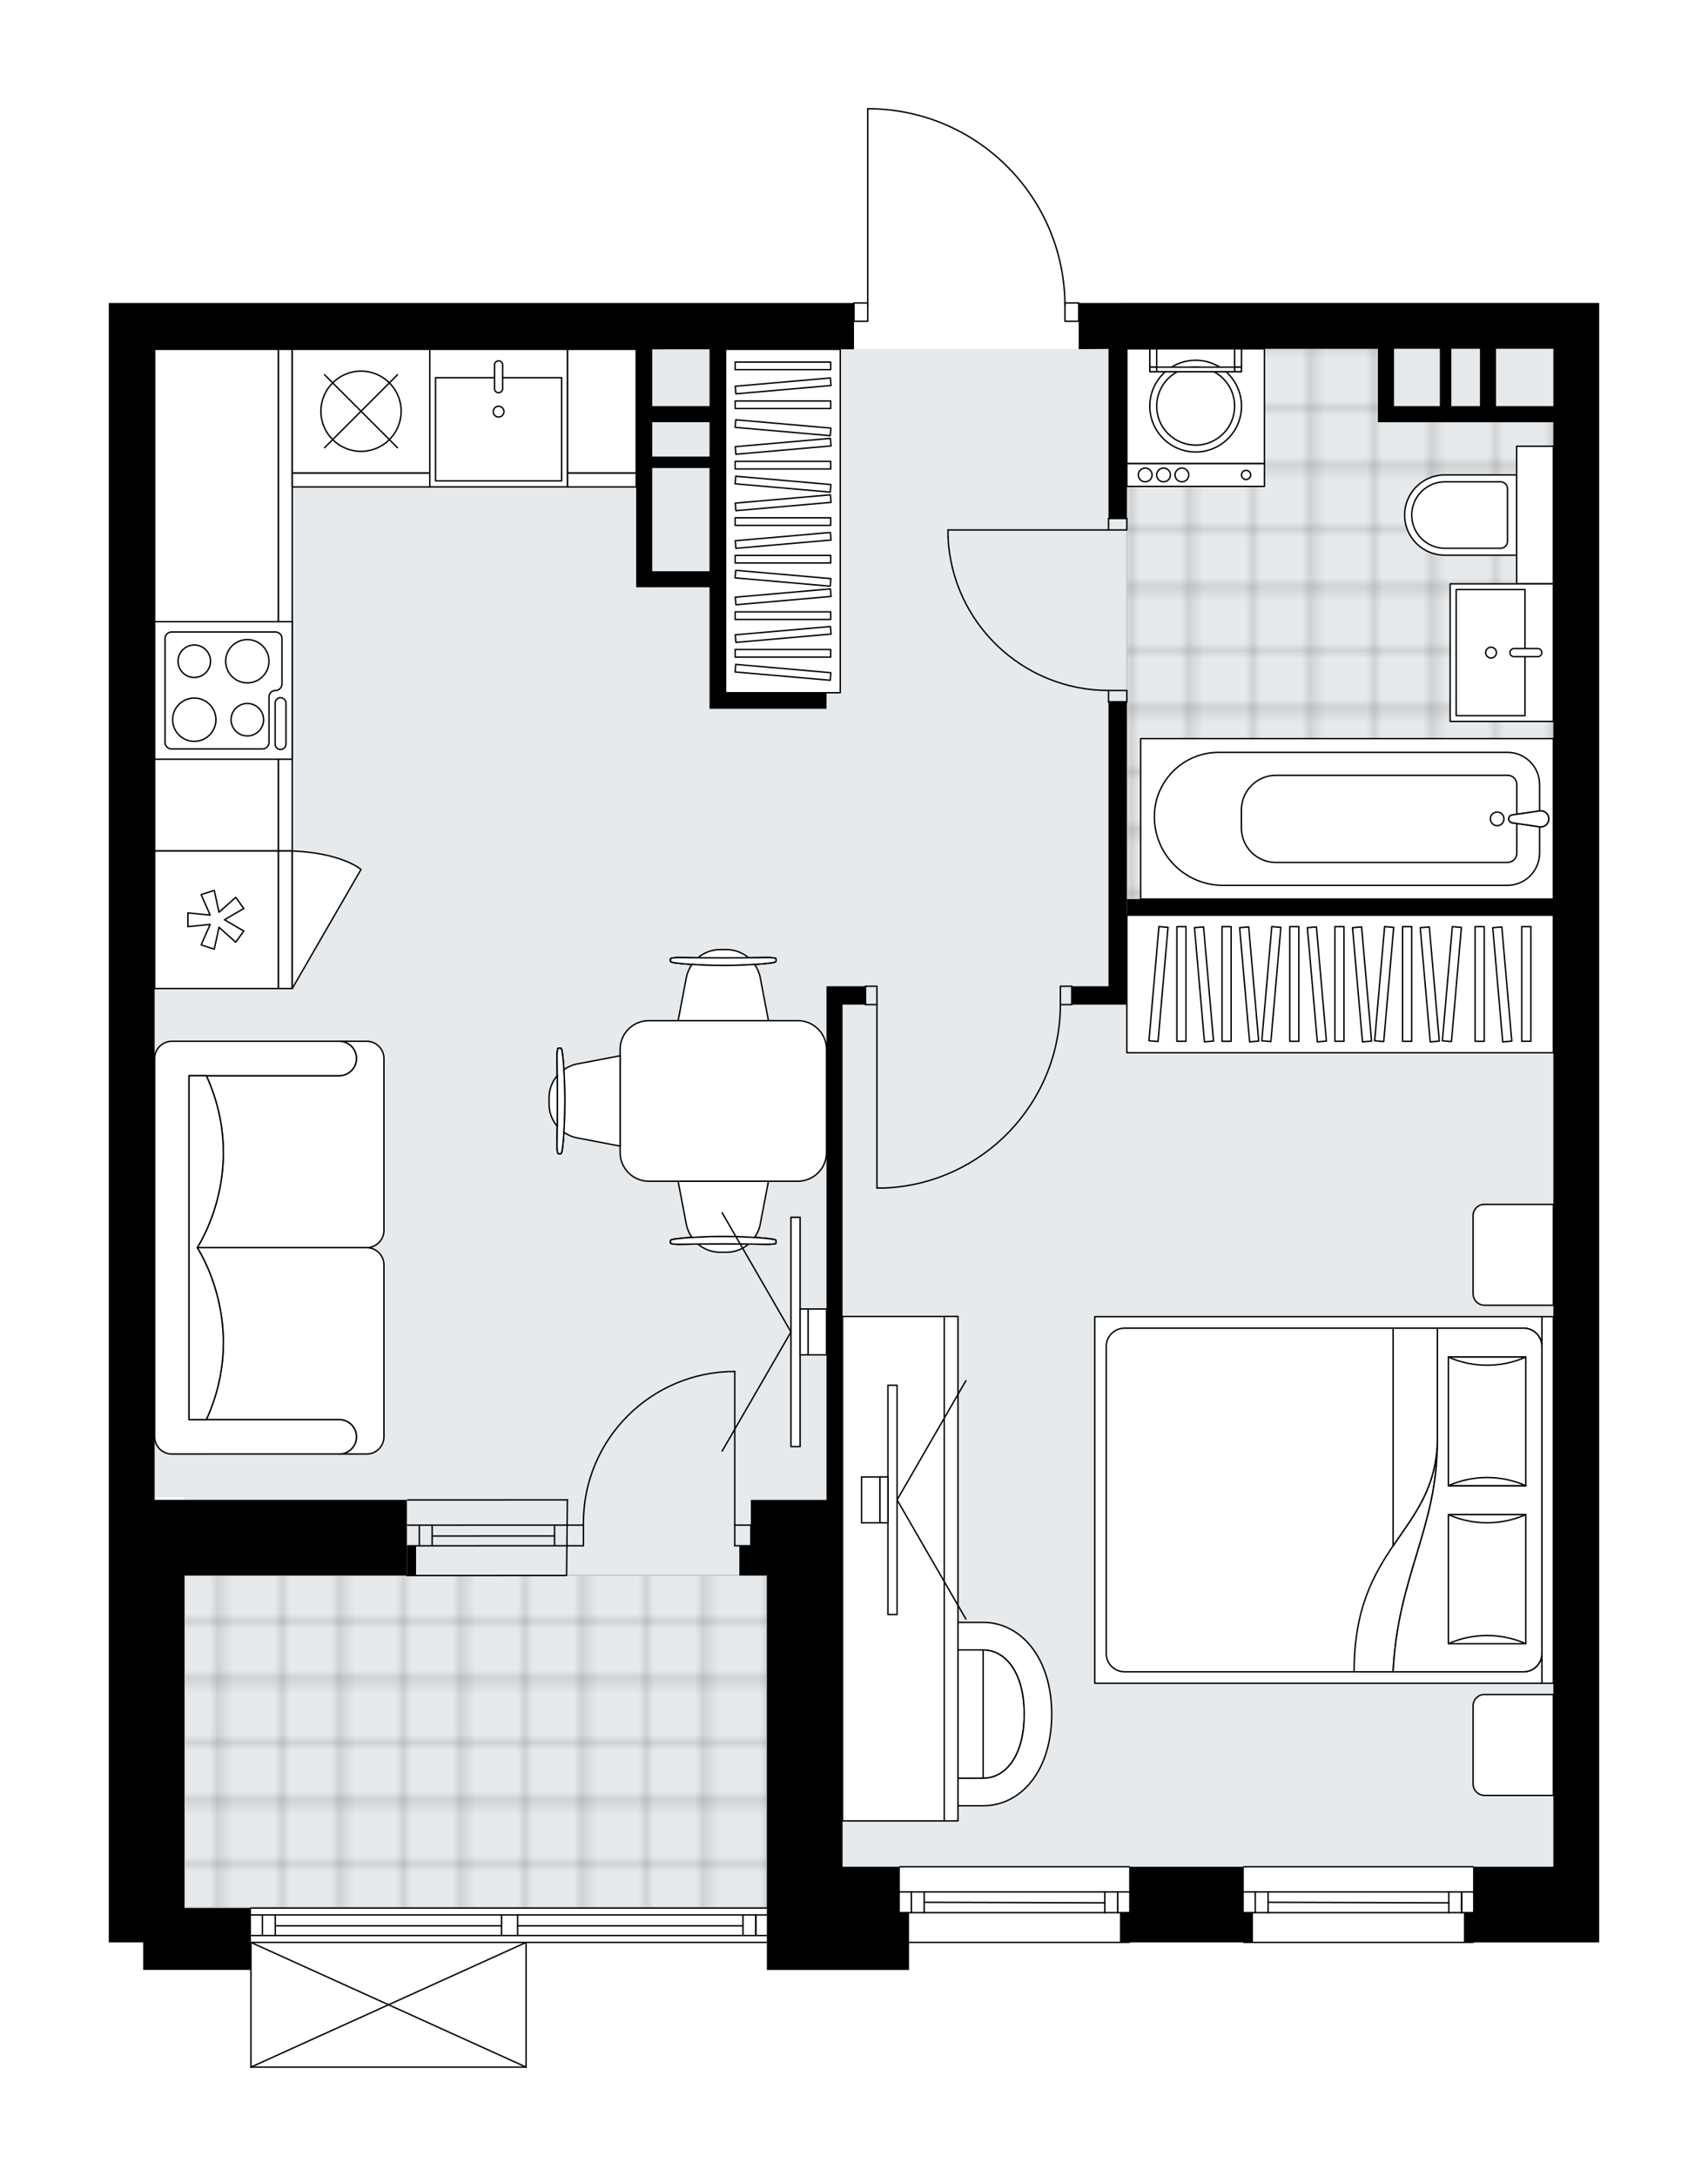 <svg xmlns="http://www.w3.org/2000/svg" xmlns:xlink="http://www.w3.org/1999/xlink" height="2000px" id="Layer_1" style="enable-background:new 0 0 1569.93 2000;" version="1.1" viewBox="0 0 1569.93 2000" width="1569.93px" x="0px" y="0px" xml:space="preserve">
<style type="text/css">
	.st0{fill:none;}
	.st1{opacity:0.25;fill:none;stroke:#070606;stroke-width:0.4;stroke-miterlimit:10;}
	.st2{fill:#FFFFFF;}
	.st3{fill:#E7EAEC;}
	.st4{fill:url(#SVGID_1_);stroke:#C8C8C8;stroke-width:1.3;stroke-miterlimit:10;}
	
		.st5{fill:url(#SVGID_00000067919930491100285640000016779021838807747728_);stroke:#C8C8C8;stroke-width:1.3;stroke-miterlimit:10;}
	.st6{fill:none;stroke:#000000;stroke-width:1.3;stroke-linecap:round;stroke-linejoin:round;stroke-miterlimit:10;}
	.st7{fill:#FFFFFF;stroke:#000000;stroke-width:1.3;stroke-linecap:round;stroke-linejoin:round;stroke-miterlimit:10;}
	.st8{fill:none;stroke:#000000;stroke-width:1.3;stroke-linecap:round;stroke-linejoin:round;}
	.st9{fill:none;stroke:#000000;stroke-width:1.3;stroke-linecap:round;stroke-linejoin:round;stroke-dasharray:9.885,9.885;}
	.st10{fill:none;stroke:#000000;stroke-width:1.3;stroke-linecap:round;stroke-linejoin:round;stroke-dasharray:9.959,9.959;}
	.st11{font-family:'Arial-BoldMT','Arial'; font-weight:bold;}
	.st12{font-size:110.464px;}
	.st13{font-size:93.47px;}
	.st14{font-family: 'ArialMT','Arial';}
	.st15{font-size:40px;}
</style>
<pattern height="14.57" id="New_Pattern_Swatch_2" patternUnits="userSpaceOnUse" style="overflow:visible;" viewBox="7.49 -22.06 14.57 14.57" width="14.57" x="-215.27" y="0.49">
	<g>
		<rect class="st0" height="14.57" width="14.57" x="7.49" y="-22.06" />
		<g>
			<rect class="st1" height="7.29" width="7.29" x="14.77" y="-7.49" />
		</g>
		<g>
			<rect class="st1" height="7.29" width="7.29" x="0.2" y="-7.49" />
		</g>
		<g>
			<rect class="st1" height="7.29" width="7.29" x="22.06" y="-14.77" />
		</g>
		<g>
			<rect class="st1" height="7.29" width="7.29" x="7.49" y="-14.77" />
			<rect class="st1" height="7.29" width="7.29" x="14.77" y="-22.06" />
		</g>
		<g>
			<rect class="st1" height="7.29" width="7.29" x="0.2" y="-22.06" />
		</g>
		<g>
			<rect class="st1" height="7.29" width="7.29" x="22.06" y="-29.35" />
		</g>
		<g>
			<rect class="st1" height="7.29" width="7.29" x="7.49" y="-29.35" />
		</g>
	</g>
</pattern>
<path class="st2" d="M1469.93,278.47v42.15v0v1317.22v78v0v32.67v9.48v27.4l-115.27,0c0,0.36-0.29,0.65-0.65,0.65  h-210.76c-0.36,0-0.65-0.29-0.65-0.65l-104.08,0c0,0,0,0,0,0c0,0.36-0.29,0.65-0.65,0.65H835.55v24.64l-130.67,0v-24.64l-220.65,0  V1900c0,0,0,0,0,0.01c0,0.05-0.02,0.09-0.03,0.14c-0.01,0.04-0.01,0.08-0.03,0.12c0,0,0,0.01,0,0.01c0,0.01-0.01,0.01-0.02,0.02  c-0.05,0.09-0.12,0.17-0.2,0.23c-0.02,0.02-0.04,0.03-0.07,0.04c-0.09,0.05-0.2,0.09-0.31,0.09H230.67c-0.12,0-0.22-0.04-0.31-0.09  c-0.02-0.01-0.04-0.03-0.07-0.04c-0.08-0.06-0.15-0.14-0.2-0.23c0-0.01-0.01-0.01-0.02-0.02c0,0,0-0.01,0-0.01  c-0.02-0.04-0.02-0.08-0.03-0.12c-0.01-0.05-0.03-0.09-0.03-0.14c0,0,0,0,0-0.01v-89.32l-60.47,0h-37.94v-25.29H100v-27.4v0v-42.15  l0-337.21l0-720.79l0-379.36l42.15,0l642.16,0c0-0.36,0.29-0.65,0.65-0.65h12V100c0-0.36,0.29-0.65,0.65-0.65h5.28  c0.01,0,0.01,0,0.02,0c47.57,1.41,92.03,20.99,125.19,55.14c32.36,33.33,50.52,77.01,51.37,123.33h12.04c0.36,0,0.65,0.29,0.65,0.65  h39.39l0,0H1469.93z" id="background" />
<g id="floor">
	<polygon class="st3" points="913.53,320.81 913.53,320.81 142.15,320.81 142.15,1376.18 169.55,1376.18 169.55,1753.5    704.78,1753.5 704.78,1715.56 1427.77,1715.56 1427.77,320.81  " />
	<pattern id="SVGID_1_" patternTransform="matrix(7.435 0 0 7.435 44741.48 34218.98)" xlink:href="#New_Pattern_Swatch_2">
	</pattern>
	<polygon class="st4" points="1266.55,387.79 1266.55,320.34 1035.76,320.35 1035.76,387.79 1035.76,606.98 1035.76,826.16    1427.78,826.16 1427.78,387.79  " />
	
		<pattern id="SVGID_00000144327733793784176040000011634834817620794554_" patternTransform="matrix(7.435 0 0 7.435 44741.48 34218.98)" xlink:href="#New_Pattern_Swatch_2">
	</pattern>
	
		<rect height="305.6" style="fill:url(#SVGID_00000144327733793784176040000011634834817620794554_);stroke:#C8C8C8;stroke-width:1.3;stroke-miterlimit:10;" width="535.33" x="169.55" y="1447.9" />
	<g id="LINE_00000110440867515179854800000013117840174918001583_">
		<line class="st6" x1="521.52" x2="374.73" y1="1401.81" y2="1401.86" />
	</g>
	<g id="LINE_00000087412514949808757670000010896591153942064052_">
		<line class="st6" x1="521.52" x2="374.73" y1="1420.78" y2="1420.83" />
	</g>
	<g id="LINE_00000007427371563359937520000005349464023980669837_">
		<line class="st6" x1="509.71" x2="397.22" y1="1411.81" y2="1411.87" />
	</g>
	<g id="LINE_00000030466999777164601170000011279454650216637834_">
		<line class="st6" x1="385.42" x2="385.42" y1="1401.86" y2="1420.83" />
	</g>
	<g id="LINE_00000116940601952856699970000014673146297666856337_">
		<line class="st6" x1="509.71" x2="509.71" y1="1401.81" y2="1420.78" />
	</g>
	<g id="LINE_00000180363113138496185750000011949793014888272028_">
		<line class="st6" x1="521.52" x2="374.73" y1="1378.63" y2="1378.68" />
	</g>
	<g id="LINE_00000109000312550055290600000002398696423997924535_">
		<line class="st6" x1="373.99" x2="520.77" y1="1448.18" y2="1448.12" />
	</g>
	<g id="LINE_00000008829200491145151880000004676623989634108583_">
		<line class="st6" x1="397.22" x2="397.22" y1="1401.85" y2="1420.82" />
	</g>
	<g id="LINE_00000045610163136785582850000013793525560220343207_">
		<line class="st6" x1="521.52" x2="520.77" y1="1378.63" y2="1448.12" />
	</g>
	<g id="LINE_00000075120798211878426450000011118980415129370244_">
		<line class="st6" x1="704.88" x2="230.67" y1="1785.39" y2="1785.39" />
	</g>
	<g id="LINE_00000106837723108650680500000000992519711999846535_">
		<line class="st6" x1="230.67" x2="461.02" y1="1760.1" y2="1760.1" />
	</g>
	<g id="LINE_00000050641410805013586060000007489335856847805063_">
		<line class="st6" x1="475.78" x2="704.88" y1="1760.1" y2="1760.1" />
	</g>
	<g id="LINE_00000166666726889617407770000003940702224247025319_">
		<line class="st6" x1="694.71" x2="694.71" y1="1779.07" y2="1760.1" />
	</g>
	<g id="LINE_00000060031388343008972060000010029860069580573374_">
		<line class="st6" x1="241.21" x2="241.21" y1="1779.07" y2="1760.1" />
	</g>
	<g id="LINE_00000098198271025321437440000013458069863797601178_">
		<line class="st6" x1="230.67" x2="461.02" y1="1779.07" y2="1779.07" />
	</g>
	<g id="LINE_00000151526748969940077300000007100731328340982424_">
		<line class="st6" x1="475.78" x2="704.88" y1="1779.07" y2="1779.07" />
	</g>
	<g id="LINE_00000109728261264728874490000005939531811244566191_">
		<line class="st6" x1="475.78" x2="682.91" y1="1770.11" y2="1770.11" />
	</g>
	<g id="LINE_00000075858379088889872140000012207489852001648026_">
		<line class="st6" x1="253.01" x2="461.02" y1="1770.11" y2="1770.11" />
	</g>
	<g id="LINE_00000113349544524717898680000006059857549599342500_">
		<line class="st6" x1="253.01" x2="253.01" y1="1760.1" y2="1779.07" />
	</g>
	<g id="LINE_00000052095090675808126390000009740104954065904026_">
		<line class="st6" x1="694.71" x2="694.71" y1="1779.07" y2="1760.1" />
	</g>
	<g id="LINE_00000103978124062073592600000004000733639229037965_">
		<line class="st6" x1="682.91" x2="682.91" y1="1760.1" y2="1779.07" />
	</g>
	<g id="LINE_00000165923379249235795690000007234539181917128592_">
		<line class="st6" x1="461.02" x2="461.02" y1="1779.07" y2="1760.1" />
	</g>
	<g id="LINE_00000146469655920900489010000013501644018336838054_">
		<line class="st6" x1="461.02" x2="475.78" y1="1760.1" y2="1760.1" />
	</g>
	<g id="LINE_00000180363338567078129450000013766922615155624082_">
		<line class="st6" x1="475.78" x2="475.78" y1="1760.1" y2="1779.07" />
	</g>
	<g id="LINE_00000053524729064338372180000002549854098675239073_">
		<line class="st6" x1="475.78" x2="461.02" y1="1779.07" y2="1779.07" />
	</g>
	<g id="LINE_00000065075328019522864270000014168049742469413789_">
		<line class="st6" x1="230.67" x2="704.88" y1="1753.78" y2="1753.78" />
	</g>
	<g id="LINE_00000168104305481414260810000003319122086767991952_">
		<line class="st6" x1="1037.87" x2="827.11" y1="1785.39" y2="1785.39" />
	</g>
	<g id="LINE_00000125588746899388984390000004351613120687641526_">
		<line class="st6" x1="827.12" x2="1037.87" y1="1739.02" y2="1739.02" />
	</g>
	<g id="LINE_00000063591541330959621240000013093073370511184809_">
		<line class="st6" x1="1027.34" x2="1027.34" y1="1757.99" y2="1739.02" />
	</g>
	<g id="LINE_00000044137253872841349130000013991052673152939173_">
		<line class="st6" x1="837.65" x2="837.65" y1="1757.99" y2="1739.02" />
	</g>
	<g id="LINE_00000152233159155938619490000001166618071317729981_">
		<line class="st6" x1="827.12" x2="1037.87" y1="1757.99" y2="1757.99" />
	</g>
	<g id="LINE_00000124884316815639667780000015092990403059550892_">
		<line class="st6" x1="849.46" x2="1015.53" y1="1748.51" y2="1749.03" />
	</g>
	<g id="LINE_00000141423520887234063310000013042312694205741733_">
		<line class="st6" x1="849.46" x2="849.46" y1="1739.02" y2="1757.99" />
	</g>
	<g id="LINE_00000140709361475913606580000010107964643932326062_">
		<line class="st6" x1="1027.34" x2="1027.34" y1="1757.99" y2="1739.02" />
	</g>
	<g id="LINE_00000032623943054656870480000008350843525627101833_">
		<line class="st6" x1="1015.53" x2="1015.53" y1="1739.02" y2="1757.99" />
	</g>
	<g id="LINE_00000133513215725581111850000015778781852980285345_">
		<line class="st6" x1="827.12" x2="1037.87" y1="1715.84" y2="1715.84" />
	</g>
	<g id="LINE_00000034085028627108834570000000234124218802290325_">
		<line class="st6" x1="1354.01" x2="1143.25" y1="1785.39" y2="1785.39" />
	</g>
	<g id="LINE_00000085224438498387898610000002795673158682862242_">
		<line class="st6" x1="1143.25" x2="1354.01" y1="1739.02" y2="1739.02" />
	</g>
	<g id="LINE_00000061434944140299046770000000842241806283260048_">
		<line class="st6" x1="1343.47" x2="1343.47" y1="1757.99" y2="1739.02" />
	</g>
	<g id="LINE_00000120549916663563485580000007070230258044837261_">
		<line class="st6" x1="1153.79" x2="1153.79" y1="1757.99" y2="1739.02" />
	</g>
	<g id="LINE_00000121259468973769477600000016304111908152598187_">
		<line class="st6" x1="1143.25" x2="1354.01" y1="1757.99" y2="1757.99" />
	</g>
	<g id="LINE_00000179631441350075361080000008950389161858539656_">
		<line class="st6" x1="1165.59" x2="1331.67" y1="1748.51" y2="1749.03" />
	</g>
	<g id="LINE_00000163034043422927465880000016143660607279742863_">
		<line class="st6" x1="1165.59" x2="1165.59" y1="1739.02" y2="1757.99" />
	</g>
	<g id="LINE_00000036937219863896180150000010515774830850655370_">
		<line class="st6" x1="1343.47" x2="1343.47" y1="1757.99" y2="1739.02" />
	</g>
	<g id="LINE_00000137821083076003925020000013908915563795551133_">
		<line class="st6" x1="1331.67" x2="1331.67" y1="1739.02" y2="1757.99" />
	</g>
	<g id="LINE_00000142170406150029150080000011226873252636494987_">
		<line class="st6" x1="1143.25" x2="1354.01" y1="1715.84" y2="1715.84" />
	</g>
	<g id="LWPOLYLINE_00000085964639282372774150000000548024702503711644_">
		<rect class="st6" height="16.86" width="12.65" x="978.86" y="278.47" />
	</g>
	<g id="LWPOLYLINE_00000157269836308280756510000006224377421789085330_">
		<rect class="st6" height="16.86" width="12.65" x="784.97" y="278.47" />
	</g>
	<g id="LWPOLYLINE_00000015335058461525361340000000009736041295325835_">
		<path class="st6" d="M802.89,100c98.02,2.9,175.97,83.19,175.97,181.25" />
	</g>
	<g id="LINE_00000155841358171177875510000016137596680463906732_">
		<line class="st6" x1="797.61" x2="797.61" y1="281.25" y2="100" />
	</g>
	<g id="LINE_00000103252146161041392860000017789663291011111329_">
		<line class="st6" x1="797.61" x2="802.89" y1="100" y2="100" />
	</g>
	<g id="LWPOLYLINE_00000086651475184837779170000017503417160863991191_">
		<rect class="st6" height="16.86" width="10.54" x="795.5" y="906.53" />
	</g>
	<g id="LWPOLYLINE_00000028301348996251656810000005847902099210087338_">
		<rect class="st6" height="16.86" width="10.54" x="974.65" y="906.53" />
	</g>
	<g id="LINE_00000000919950487650628410000013669062076436050084_">
		<line class="st6" x1="795.5" x2="795.5" y1="923.39" y2="906.53" />
	</g>
	<g id="LINE_00000018206807439606217860000012949669403224490372_">
		<line class="st6" x1="985.18" x2="985.18" y1="923.39" y2="906.53" />
	</g>
	<g id="LINE_00000154395487201591899720000000961817705289784510_">
		<line class="st6" x1="806.04" x2="806.04" y1="923.39" y2="1092" />
	</g>
	<g id="LINE_00000058553809228179303470000014207416259398947204_">
		<line class="st6" x1="812.36" x2="806.04" y1="1092" y2="1092" />
	</g>
	<g id="ARC_00000011735994454762129510000009202942493021437859_">
		<path class="st6" d="M974.65,923.39c-0.05,90.66-71.69,165.1-162.28,168.61" />
	</g>
	<g id="LWPOLYLINE_00000007422797600659911460000006544539494083014798_">
		<rect class="st6" height="10.54" width="16.86" x="1018.91" y="476.58" />
	</g>
	<g id="LWPOLYLINE_00000129928608769152970190000005953944447663491489_">
		<rect class="st6" height="10.54" width="16.86" x="1018.91" y="634.65" />
	</g>
	<g id="LINE_00000180368689258493410880000004517512062677707192_">
		<line class="st6" x1="1018.91" x2="1035.77" y1="476.58" y2="476.58" />
	</g>
	<g id="LINE_00000023273099453123745260000016688515203598416032_">
		<line class="st6" x1="1018.91" x2="1035.77" y1="645.19" y2="645.19" />
	</g>
	<g id="LINE_00000036230007493115997070000017436302627089446567_">
		<line class="st6" x1="1018.91" x2="871.38" y1="487.12" y2="487.12" />
	</g>
	<g id="ARC_00000176761277534914715840000010410029081550185103_">
		<path class="st6" d="M1018.91,634.65c-79.02-0.05-144.02-62.26-147.53-141.21" />
	</g>
	<g id="LINE_00000106149046241051190310000016809836771831319683_">
		<line class="st6" x1="871.38" x2="871.38" y1="487.12" y2="493.44" />
	</g>
	<g id="ARC_00000120539197757987776510000008653477552815766441_">
		<path class="st6" d="M536.27,1401.81c-0.01-0.69-0.02-1.38-0.02-2.07c-0.01-76.84,62.28-139.13,139.12-139.14" />
	</g>
	<g id="LINE_00000151509886930973205030000018079302108311562382_">
		<line class="st6" x1="675.37" x2="675.37" y1="1401.81" y2="1260.6" />
	</g>
	<g id="LINE_00000027588004864832268260000009520887644662698150_">
		<line class="st6" x1="521.52" x2="536.27" y1="1401.81" y2="1401.81" />
	</g>
	<g id="LINE_00000036930824311365091020000010015684925316596107_">
		<line class="st6" x1="536.27" x2="536.27" y1="1401.81" y2="1420.78" />
	</g>
	<g id="LINE_00000062189631236354387390000007741120390244699565_">
		<line class="st6" x1="536.27" x2="521.52" y1="1420.78" y2="1420.78" />
	</g>
	<g id="LINE_00000088853842302767032830000015660925092958619573_">
		<line class="st6" x1="690.12" x2="675.37" y1="1420.78" y2="1420.78" />
	</g>
	<g id="LINE_00000134932289006110236470000002215567605516924811_">
		<line class="st6" x1="675.37" x2="675.37" y1="1420.78" y2="1401.81" />
	</g>
	<g id="LINE_00000082364912366908689670000015771712068594219187_">
		<line class="st6" x1="675.37" x2="690.12" y1="1401.81" y2="1401.81" />
	</g>
	<g id="LINE_00000145765960556426700350000006212959746627677366_">
		<line class="st6" x1="690.12" x2="690.12" y1="1420.78" y2="1401.81" />
	</g>
	<g id="LINE_00000088837336252363919850000007907452956294405310_">
		<line class="st6" x1="483.58" x2="230.67" y1="1900" y2="1900" />
	</g>
	<g id="LINE_00000086685807305119619060000004987420323555206294_">
		<line class="st6" x1="230.67" x2="230.67" y1="1900" y2="1785.39" />
	</g>
	<g id="LINE_00000116929573903658687850000000309365827647955894_">
		<line class="st6" x1="483.58" x2="483.58" y1="1785.39" y2="1900" />
	</g>
	<g id="LWPOLYLINE_00000056411824201911814790000010508395592139090342_">
		<line class="st6" x1="230.67" x2="483.58" y1="1785.39" y2="1900" />
	</g>
	<g id="LWPOLYLINE_00000060026767558429542120000005357817285571804819_">
		<line class="st6" x1="483.58" x2="230.67" y1="1785.39" y2="1900" />
	</g>
	<g>
		<polygon points="1035.77,645.19 1018.91,645.19 1018.91,906.53 985.18,906.53 985.18,923.39 1018.91,923.39 1035.77,923.4   " />
		<path d="M759.67,636.76l-92.73,0l0-315.68l118.02,0l0-42.61l-642.81,0l0,0l-42.15,0l0,379.36l0,720.79l0,0l0,328.7l0,0v50.66v8.51    v18.89h31.61v25.29h37.94l61.12,0v-56.9l-61.12,0l0-16.86l0,0l0-288.74l204.44,0l0-69.55l-204.44,0l0,0h-27.4l0-720.79l0-336.75    l442.59,0l0,218.73h14.75l0-109.59l52.69,0v-4.31l0,99.15H599.5l0,14.75l52.69,0l0,111.7h14.75l92.73,0V636.76z M652.19,321.08    l0,65.72v-13.49l-52.69,0l0-52.23L652.19,321.08z M599.5,419.68l0-44.26v12.65h52.69v31.61L599.5,419.68z" />
		<polygon points="373.99,1420.78 373.99,1448.18 382.43,1448.17 382.42,1420.83   " />
		<polygon points="690.12,1420.78 679.59,1420.78 679.59,1448.18 690.12,1448.18 690.12,1447.22   " />
		<polygon points="827.12,1715.84 774.43,1715.84 774.43,1378.63 774.44,923.39 795.5,923.39 795.5,906.53 774.44,906.53     774.44,906.53 759.67,906.53 759.67,1378.63 716.32,1378.63 716.32,1378.63 690.12,1378.63 690.12,1448.18 704.88,1448.18     704.88,1715.84 704.88,1715.84 704.88,1757.99 704.88,1810.68 835.55,1810.68 835.55,1757.99 827.12,1757.99   " />
		<path d="M1031.55,278.47L1031.55,278.47h-40.04l0,42.47l3.4-0.03l24-0.19l0,155.86l16.86,0.01l0-155.97l230.78,0l0,67.44h14.75    l79.03,0v-14.75h-26.34l0-52.69l26.34,0l0,67.44h14.75l52.69,0l0,438.38l-392.01,0v14.75l392.01,0l0,874.65h-73.77l0,42.15h-8.43    v27.4l124.35,0v-15.81v-11.59v-21.08v-21.07V320.62v-9.76v-32.4H1031.55z M1323.45,373.31l-42.15,0v-52.69l42.15,0V373.31z     M1427.78,373.31l-52.69,0v-52.69l52.69,0L1427.78,373.31z" />
		<polygon points="1143.25,1715.84 1037.87,1715.84 1037.87,1757.99 1029.44,1757.99 1029.44,1785.39 1151.68,1785.39     1151.68,1757.99 1143.25,1757.99   " />
	</g>
</g>
<g id="mebel">
	<g>
		
			<rect class="st7" height="113.81" transform="matrix(6.123234e-17 -1 1 6.123234e-17 -352.573 750.692)" width="461.1" x="-31.49" y="494.73" />
		
			<rect class="st7" height="12.65" transform="matrix(6.123234e-17 -1 1 6.123234e-17 -289.346 813.919)" width="461.1" x="31.74" y="545.31" />
	</g>
	<g>
		<rect class="st7" height="113.81" width="63.23" x="521.53" y="321.08" />
		<rect class="st7" height="12.65" width="63.23" x="521.53" y="434.89" />
	</g>
	<g>
		<path class="st7" d="M1354.01,1117.33v71.86c0,5.82,4.72,10.54,10.54,10.54h63.23v-92.73h-63.43    C1358.64,1106.99,1354.01,1111.62,1354.01,1117.33z" />
		<path class="st7" d="M1354.01,1567.87v71.86c0,5.82,4.72,10.54,10.54,10.54h63.23v-92.73h-63.43    C1358.64,1557.53,1354.01,1562.16,1354.01,1567.87z" />
		<g>
			
				<rect class="st7" height="10.54" transform="matrix(-1.344677e-10 1 -1 -1.344677e-10 2801.232 -43.787)" width="336.93" x="1254.05" y="1373.45" />
			
				<rect class="st7" height="410.98" transform="matrix(-1.344677e-10 1 -1 -1.344677e-10 2590.474 166.971)" width="336.93" x="1043.29" y="1173.23" />
			<path class="st7" d="M1417.24,1237.66v282.13c0,9.31-7.55,16.86-16.86,16.86h-366.72c-9.31,0-16.86-7.55-16.86-16.86v-282.13     c0-9.31,7.55-16.86,16.86-16.86h366.72C1409.69,1220.8,1417.24,1228.35,1417.24,1237.66z" />
			<path class="st7" d="M1280.5,1536.65c4.31-88.12,40.63-131.79,40.65-211.14c-2.87,84.9-76.65,93.97-76.49,211.14L1280.5,1536.65z     " />
			<g>
				<path class="st7" d="M1280.5,1536.65c4.31-88.12,40.63-131.79,40.65-211.14l0-104.71h79.22c9.31,0,16.86,7.55,16.86,16.86      v282.13c0,9.31-7.55,16.86-16.86,16.86L1280.5,1536.65L1280.5,1536.65z" />
			</g>
			
				<rect class="st7" height="71.17" transform="matrix(-1.340601e-10 1 -1 -1.340601e-10 2673.342 -60.4)" width="118.24" x="1307.75" y="1270.89" />
			<path class="st7" d="M1331.29,1365.59c22.35-10.01,48.81-10.01,71.17,0H1331.29z" />
			<path class="st7" d="M1402.45,1247.35c-22.35,10.01-48.81,10.01-71.17,0H1402.45z" />
			
				<rect class="st7" height="71.17" transform="matrix(-1.351401e-10 1 -1 -1.351401e-10 2818.361 84.619)" width="118.69" x="1307.53" y="1415.91" />
			<path class="st7" d="M1331.29,1510.84c22.35-10.05,48.81-10.05,71.17,0H1331.29z" />
			<path class="st7" d="M1402.45,1392.14c-22.35,10.05-48.81,10.05-71.17,0H1402.45z" />
			<g>
				<path class="st7" d="M1321.16,1325.5V1220.8h-40.65v200.07C1299.68,1392.52,1319.69,1368.92,1321.16,1325.5z" />
			</g>
		</g>
	</g>
	<g>
		
			<rect class="st7" height="315.68" transform="matrix(-1 -1.884081e-10 1.884081e-10 -1 1439.264 957.842)" width="105.38" x="666.94" y="321.08" />
		<g>
			
				<rect class="st7" height="6.98" transform="matrix(-1 -1.794219e-10 1.794219e-10 -1 1439.264 1200.907)" width="87.82" x="675.72" y="596.96" />
			
				<rect class="st7" height="6.98" transform="matrix(-1 -1.794117e-10 1.794117e-10 -1 1439.264 1131.748)" width="87.82" x="675.72" y="562.38" />
			
				<rect class="st7" height="6.98" transform="matrix(-1 -1.794219e-10 1.794219e-10 -1 1439.264 1028.009)" width="87.82" x="675.72" y="510.52" />
			
				<rect class="st7" height="6.98" transform="matrix(-1 -1.795774e-10 1.795774e-10 -1 1439.264 958.85)" width="87.82" x="675.72" y="475.94" />
			
				<rect class="st7" height="6.98" transform="matrix(-1 -1.803439e-10 1.803439e-10 -1 1439.264 855.111)" width="87.82" x="675.72" y="424.07" />
			
				<rect class="st7" height="6.98" transform="matrix(-0.996 -0.087 0.087 -0.996 1382.685 1295.856)" width="87.82" x="675.72" y="614.25" />
			
				<rect class="st7" height="6.98" transform="matrix(-0.996 -0.087 0.087 -0.996 1390.22 1123.287)" width="87.82" x="675.72" y="527.81" />
			
				<rect class="st7" height="6.98" transform="matrix(-0.996 -0.087 0.087 -0.996 1397.755 950.718)" width="87.82" x="675.72" y="441.36" />
			
				<rect class="st7" height="6.98" transform="matrix(-0.996 0.087 -0.087 -0.996 1487.351 1101.388)" width="87.82" x="675.72" y="579.67" />
			
				<rect class="st7" height="6.98" transform="matrix(-0.996 0.087 -0.087 -0.996 1484.338 1032.361)" width="87.82" x="675.72" y="545.09" />
			
				<rect class="st7" height="6.98" transform="matrix(-0.996 0.087 -0.087 -0.996 1479.817 928.819)" width="87.82" x="675.72" y="493.23" />
			
				<rect class="st7" height="6.98" transform="matrix(-0.996 0.087 -0.087 -0.996 1476.803 859.792)" width="87.82" x="675.72" y="458.65" />
			
				<rect class="st7" height="6.98" transform="matrix(-0.996 -0.087 0.087 -0.996 1402.275 847.177)" width="87.82" x="675.72" y="389.49" />
			
				<rect class="st7" height="6.98" transform="matrix(-0.996 0.087 -0.087 -0.996 1472.282 756.251)" width="87.82" x="675.72" y="406.78" />
			
				<rect class="st7" height="6.98" transform="matrix(-1 -1.795774e-10 1.795774e-10 -1 1439.264 744.059)" width="87.82" x="675.72" y="368.54" />
			
				<rect class="st7" height="6.98" transform="matrix(-1 -1.803439e-10 1.803439e-10 -1 1439.264 672.57)" width="87.82" x="675.72" y="332.8" />
			
				<rect class="st7" height="6.98" transform="matrix(-0.996 0.087 -0.087 -0.996 1467.443 645.409)" width="87.82" x="675.72" y="351.25" />
		</g>
	</g>
	<g>
		
			<rect class="st7" height="392.01" transform="matrix(1.889836e-10 -1 1 1.889836e-10 327.353 2136.196)" width="126.45" x="1168.55" y="708.42" />
		<g>
			
				<rect class="st7" height="8.37" transform="matrix(1.796910e-10 -1 1 1.796910e-10 181.513 1990.357)" width="105.38" x="1033.25" y="900.23" />
			
				<rect class="st7" height="8.37" transform="matrix(1.796910e-10 -1 1 1.796910e-10 223.009 2031.852)" width="105.38" x="1074.74" y="900.23" />
			
				<rect class="st7" height="8.37" transform="matrix(1.799326e-10 -1 1 1.799326e-10 285.252 2094.095)" width="105.38" x="1136.98" y="900.23" />
			
				<rect class="st7" height="8.37" transform="matrix(1.796741e-10 -1 1 1.796741e-10 326.748 2135.591)" width="105.38" x="1178.48" y="900.23" />
			
				<rect class="st7" height="8.37" transform="matrix(1.798118e-10 -1 1 1.798118e-10 388.991 2197.834)" width="105.38" x="1240.72" y="900.23" />
			
				<rect class="st7" height="8.37" transform="matrix(0.087 -0.996 0.996 0.087 71.37 1886.73)" width="105.38" x="1012.5" y="900.23" />
			
				<rect class="st7" height="8.37" transform="matrix(0.087 -0.996 0.996 0.087 166.067 1990.074)" width="105.38" x="1116.24" y="900.23" />
			
				<rect class="st7" height="8.37" transform="matrix(0.087 -0.996 0.996 0.087 260.765 2093.418)" width="105.38" x="1219.98" y="900.23" />
			
				<rect class="st7" height="8.37" transform="matrix(-0.087 -0.996 0.996 -0.087 302.156 2085.718)" width="105.38" x="1053.99" y="900.23" />
			
				<rect class="st7" height="8.37" transform="matrix(-0.087 -0.996 0.996 -0.087 347.269 2127.056)" width="105.38" x="1095.49" y="900.23" />
			
				<rect class="st7" height="8.37" transform="matrix(-0.087 -0.996 0.996 -0.087 414.937 2189.062)" width="105.38" x="1157.73" y="900.23" />
			
				<rect class="st7" height="8.37" transform="matrix(-0.087 -0.996 0.996 -0.087 460.049 2230.4)" width="105.38" x="1199.23" y="900.23" />
			
				<rect class="st7" height="8.37" transform="matrix(0.087 -0.996 0.996 0.087 317.583 2155.424)" width="105.38" x="1282.22" y="900.23" />
			
				<rect class="st7" height="8.37" transform="matrix(-0.087 -0.996 0.996 -0.087 527.717 2292.407)" width="105.38" x="1261.47" y="900.23" />
			
				<rect class="st7" height="8.37" transform="matrix(1.796910e-10 -1 1 1.796910e-10 455.623 2264.466)" width="105.38" x="1307.35" y="900.23" />
			
				<rect class="st7" height="8.37" transform="matrix(1.796741e-10 -1 1 1.796741e-10 498.515 2307.359)" width="105.38" x="1350.25" y="900.23" />
			
				<rect class="st7" height="8.37" transform="matrix(-0.087 -0.996 0.996 -0.087 600.156 2358.784)" width="105.38" x="1328.1" y="900.23" />
		</g>
	</g>
	<g>
		<path class="st7" d="M311.81,988.72L311.81,988.72c8.73,0,15.81-7.08,15.81-15.81v0c0-8.73-7.08-15.81-15.81-15.81h0h25.23    c8.76,0,15.87,7.1,15.87,15.87v157.93c0,8.74-7.15,15.88-15.88,15.88l-155.79,0c0,0,47.95-71.28,8.4-158.06H311.81z" />
		<path class="st7" d="M311.81,1304.86L311.81,1304.86c8.73,0,15.81,7.08,15.81,15.81v0c0,8.73-7.08,15.81-15.81,15.81h0h25.23    c8.76,0,15.87-7.1,15.87-15.87v-157.93c0-8.74-7.15-15.88-15.88-15.88l-155.79,0c0,0,47.95,71.28,8.4,158.06H311.81z" />
		<path class="st7" d="M157.96,957.11h153.85c8.73,0,15.81,7.08,15.81,15.81v0c0,8.73-7.08,15.81-15.81,15.81H173.77v316.14h138.05    c8.73,0,15.81,7.08,15.81,15.81l0,0c0,8.73-7.08,15.81-15.81,15.81H157.96c-8.73,0-15.81-7.08-15.81-15.81V972.92    C142.15,964.22,149.27,957.11,157.96,957.11z" />
		<path class="st7" d="M189.64,1304.86c39.55-86.78-8.4-158.06-8.4-158.06v-0.01c0,0,47.95-71.28,8.4-158.06h-15.87v316.14    L189.64,1304.86z" />
	</g>
	<g>
		<path class="st7" d="M733.33,1085.73H596.34c-14.55,0-26.34-11.79-26.34-26.34v-94.9c0-14.55,11.79-26.34,26.34-26.34h136.99    c14.55,0,26.34,11.79,26.34,26.34v94.9C759.68,1073.93,747.88,1085.73,733.33,1085.73z" />
		<g>
			<g id="LINE_00000120557164581127294270000010518534043403105671_">
				<path class="st7" d="M708.63,885.05c-25.51,3.2-62.13,3.2-87.64,0c-2.95-0.37-4.65-0.92-4.65-1.51v-0.15v-2.08      c0-0.63,3.3-1.14,7.38-1.14c27.33,0.43,54.87,0.43,82.2,0c4.07,0,7.38,0.51,7.38,1.14v2.08v0.15      C713.28,884.13,711.57,884.68,708.63,885.05z" />
			</g>
			<g id="LINE_00000052796845501700609230000012273839784347307425_">
				<path class="st7" d="M708.63,885.05c-25.51,3.2-62.13,3.2-87.64,0c-2.95-0.37-4.65-0.92-4.65-1.51v-0.15v-2.08      c0-0.63,3.3-1.14,7.38-1.14c27.33,0.43,54.87,0.43,82.2,0c4.07,0,7.38,0.51,7.38,1.14v2.08v0.15      C713.28,884.13,711.57,884.68,708.63,885.05z" />
			</g>
			<g id="LINE_00000166651319534643002870000010626677673268988086_">
				<path class="st7" d="M708.63,885.05c-25.51,3.2-62.13,3.2-87.64,0c-2.95-0.37-4.65-0.92-4.65-1.51v-0.15v-2.08      c0-0.63,3.3-1.14,7.38-1.14c27.33,0.43,54.87,0.43,82.2,0c4.07,0,7.38,0.51,7.38,1.14v2.08v0.15      C713.28,884.13,711.57,884.68,708.63,885.05z" />
			</g>
			<path class="st7" d="M688.1,880.32c-5.55-4.69-12.68-7.49-20.39-7.49h-5.81c-7.71,0-14.84,2.8-20.39,7.49     C657.04,880.46,672.57,880.46,688.1,880.32z" />
			<path class="st7" d="M706.33,938.14l-7.56-39.62c-0.85-4.48-2.72-8.51-5.19-12.07c-18.29,1.29-39.25,1.29-57.53,0     c-2.48,3.55-4.34,7.59-5.19,12.07l-7.56,39.62H706.33z" />
		</g>
		<g>
			<g id="LINE_00000070120751253014487810000003345529985349053098_">
				<path class="st7" d="M516.91,968.11c3.2,25.51,3.2,62.13,0,87.64c-0.37,2.95-0.92,4.65-1.51,4.65h-0.15h-2.08      c-0.63,0-1.14-3.3-1.14-7.38c0.43-27.33,0.43-54.87,0-82.2c0-4.07,0.51-7.38,1.14-7.38h2.08h0.15      C515.98,963.46,516.54,965.17,516.91,968.11z" />
			</g>
			<g id="LINE_00000097497204494745488360000013134664684986947233_">
				<path class="st7" d="M516.91,968.11c3.2,25.51,3.2,62.13,0,87.64c-0.37,2.95-0.92,4.65-1.51,4.65h-0.15h-2.08      c-0.63,0-1.14-3.3-1.14-7.38c0.43-27.33,0.43-54.87,0-82.2c0-4.07,0.51-7.38,1.14-7.38h2.08h0.15      C515.98,963.46,516.54,965.17,516.91,968.11z" />
			</g>
			<g id="LINE_00000075133360036570481630000008243328711571175864_">
				<path class="st7" d="M516.91,968.11c3.2,25.51,3.2,62.13,0,87.64c-0.37,2.95-0.92,4.65-1.51,4.65h-0.15h-2.08      c-0.63,0-1.14-3.3-1.14-7.38c0.43-27.33,0.43-54.87,0-82.2c0-4.07,0.51-7.38,1.14-7.38h2.08h0.15      C515.98,963.46,516.54,965.17,516.91,968.11z" />
			</g>
			<path class="st7" d="M512.17,988.64c-4.69,5.55-7.49,12.68-7.49,20.39v5.81c0,7.71,2.8,14.84,7.49,20.39     C512.31,1019.7,512.31,1004.17,512.17,988.64z" />
			<path class="st7" d="M569.99,970.41l-39.62,7.56c-4.48,0.85-8.51,2.72-12.07,5.19c1.29,18.29,1.29,39.25,0,57.53     c3.55,2.48,7.59,4.34,12.07,5.19l39.62,7.56V970.41z" />
		</g>
		<g>
			<g id="LINE_00000016789797683855429000000010534503325443741844_">
				<path class="st7" d="M620.99,1138.81c25.51-3.2,62.13-3.2,87.64,0c2.95,0.37,4.65,0.92,4.65,1.51v0.15v2.08      c0,0.63-3.3,1.14-7.38,1.14c-27.33-0.43-54.87-0.43-82.2,0c-4.07,0-7.38-0.51-7.38-1.14v-2.08v-0.15      C616.33,1139.74,618.04,1139.18,620.99,1138.81z" />
			</g>
			<g id="LINE_00000180325783047609856820000016627262031334552495_">
				<path class="st7" d="M620.99,1138.81c25.51-3.2,62.13-3.2,87.64,0c2.95,0.37,4.65,0.92,4.65,1.51v0.15v2.08      c0,0.63-3.3,1.14-7.38,1.14c-27.33-0.43-54.87-0.43-82.2,0c-4.07,0-7.38-0.51-7.38-1.14v-2.08v-0.15      C616.33,1139.74,618.04,1139.18,620.99,1138.81z" />
			</g>
			<g id="LINE_00000101065083778325275060000000677801957526775688_">
				<path class="st7" d="M620.99,1138.81c25.51-3.2,62.13-3.2,87.64,0c2.95,0.37,4.65,0.92,4.65,1.51v0.15v2.08      c0,0.63-3.3,1.14-7.38,1.14c-27.33-0.43-54.87-0.43-82.2,0c-4.07,0-7.38-0.51-7.38-1.14v-2.08v-0.15      C616.33,1139.74,618.04,1139.18,620.99,1138.81z" />
			</g>
			<path class="st7" d="M641.51,1143.54c5.55,4.69,12.68,7.49,20.39,7.49h5.81c7.71,0,14.84-2.8,20.39-7.49     C672.57,1143.41,657.04,1143.41,641.51,1143.54z" />
			<path class="st7" d="M623.29,1085.73l7.56,39.62c0.85,4.48,2.72,8.51,5.19,12.07c18.29-1.29,39.25-1.29,57.53,0     c2.48-3.55,4.34-7.59,5.19-12.07l7.56-39.62H623.29z" />
		</g>
	</g>
	<g>
		<g>
			<g id="LINE_00000155842226672912692910000012401785028919980721_">
				<line class="st7" x1="727.01" x2="663.78" y1="1224.26" y2="1333.77" />
			</g>
			<g id="LINE_00000078723802432680428960000000974406843675165839_">
				<line class="st7" x1="727.01" x2="663.78" y1="1224.26" y2="1114.75" />
			</g>
		</g>
		<rect class="st7" height="210.76" width="8.43" x="727.01" y="1118.88" />
		
			<rect class="st7" height="42.15" transform="matrix(-1 -1.814914e-10 1.814914e-10 -1 1478.253 2448.516)" width="7.38" x="735.44" y="1203.18" />
		<rect class="st7" height="42.15" width="16.86" x="742.82" y="1203.18" />
	</g>
	<g>
		<g>
			<g>
				<path class="st7" d="M798.19,1618.73v-86.46c0-8.7,7.06-15.76,15.76-15.76h89.73v117.98h-89.73      C805.25,1634.49,798.19,1627.44,798.19,1618.73z" />
				<path class="st7" d="M903.68,1516.52c20.47,0,37.77,20.6,37.77,59.01c0,38.41-17.08,58.96-37.77,58.96V1516.52z" />
				<path class="st7" d="M903.68,1659.78c34.52,0,63.01-31.88,63.01-84.25c0-52.38-28.86-84.3-63.01-84.3H814v25.29h89.68      c20.47,0,37.77,20.6,37.77,59.01c0,38.41-17.08,58.96-37.77,58.96H814v25.29H903.68z" />
			</g>
		</g>
		<g>
			<polygon class="st7" points="867.91,1673.69 867.91,1210.02 774.44,1210.02 774.45,1673.69    " />
			
				<rect class="st7" height="12.65" transform="matrix(-2.661628e-10 -1 1 -2.661628e-10 -567.624 2316.085)" width="463.67" x="642.4" y="1435.53" />
		</g>
		<g>
			<g>
				<g id="LINE_00000020377266837263342090000013245782984793977755_">
					<line class="st7" x1="824.56" x2="887.79" y1="1378.63" y2="1488.14" />
				</g>
				<g id="LINE_00000055697402870466111850000010351593231376217277_">
					<line class="st7" x1="824.56" x2="887.79" y1="1378.63" y2="1269.11" />
				</g>
			</g>
			
				<rect class="st7" height="210.76" transform="matrix(-1 2.196513e-10 -2.196513e-10 -1 1640.697 2757.254)" width="8.43" x="816.13" y="1273.25" />
			<rect class="st7" height="42.15" width="7.38" x="808.76" y="1357.55" />
			
				<rect class="st7" height="42.15" transform="matrix(-1 2.246135e-10 -2.246135e-10 -1 1600.653 2757.254)" width="16.86" x="791.9" y="1357.55" />
		</g>
	</g>
	<g>
		<path class="st7" d="M1291.07,473.42L1291.07,473.42c0-20.37,16.51-36.88,36.88-36.88h66.11v73.77h-66.11    C1307.58,510.3,1291.07,493.79,1291.07,473.42z" />
		
			<rect class="st7" height="33.72" transform="matrix(-4.437624e-11 1 -1 -4.437624e-11 1884.336 -937.503)" width="126.45" x="1347.69" y="456.56" />
		<path class="st7" d="M1297.61,473.42L1297.61,473.42c0-16.88,13.68-30.56,30.56-30.56h51.14c3.49,0,6.32,2.83,6.32,6.32v48.47    c0,3.49-2.83,6.32-6.32,6.32h-51.14C1311.29,503.98,1297.61,490.29,1297.61,473.42z" />
	</g>
	<g>
		<g>
			<rect class="st7" height="21.08" width="126.45" x="1035.77" y="426" />
			<rect class="st7" height="105.38" width="126.45" x="1035.77" y="320.62" />
			<g id="CIRCLE_00000090997127725630033330000008475622875892092327_">
				<circle class="st7" cx="1099" cy="373.31" r="42.15" />
			</g>
			<g id="CIRCLE_00000126312904562021079900000002010467489530321283_">
				<circle class="st7" cx="1099" cy="373.31" r="35.83" />
			</g>
			<g id="CIRCLE_00000008860727727207823740000007218717892905573305_">
				<circle class="st7" cx="1145.36" cy="436.54" r="4.22" />
			</g>
			<g id="CIRCLE_00000178891425972757247780000018410046621028348597_">
				<circle class="st7" cx="1086.35" cy="436.54" r="6.32" />
			</g>
			<g id="CIRCLE_00000092456081569734406540000000780399534649732493_">
				<circle class="st7" cx="1069.49" cy="436.54" r="6.32" />
			</g>
			<g id="CIRCLE_00000049185177276492431170000004790272380491587204_">
				<circle class="st7" cx="1052.63" cy="436.54" r="6.32" />
			</g>
		</g>
		<g>
			<rect class="st7" height="16.86" width="6.32" x="1056.85" y="320.62" />
			<rect class="st7" height="4.22" width="6.32" x="1056.85" y="337.48" />
			<rect class="st7" height="16.86" width="6.32" x="1134.83" y="320.62" />
			<rect class="st7" height="4.22" width="6.32" x="1134.83" y="337.48" />
			
				<rect class="st7" height="4.22" transform="matrix(-1 -4.453694e-11 4.453694e-11 -1 2197.995 679.179)" width="71.66" x="1063.17" y="337.48" />
		</g>
	</g>
	<g>
		
			<rect class="st7" height="379.36" transform="matrix(-4.492958e-11 1 -1 -4.492958e-11 1990.774 -485.422)" width="147.53" x="1164.33" y="562.99" />
		<g id="ARC_00000160190897015858367220000001055055988140334771_">
			<path class="st7" d="M1415.15,745.4c0.7-0.1,1.42-0.1,2.12,0c4.02,0.59,6.8,4.32,6.22,8.34c-0.59,4.02-4.32,6.8-8.34,6.22     l-25.74-3.75c-1.19-0.35-2.12-1.28-2.47-2.47c-0.58-1.95,0.53-4,2.47-4.58L1415.15,745.4z" />
		</g>
		<path class="st7" d="M1415.13,784.07v-24.12l-25.72-3.75c-1.19-0.35-2.12-1.28-2.47-2.47c-0.58-1.95,0.53-4,2.47-4.58l25.72-3.75    v-24.34c0-16.3-13.21-29.51-29.51-29.51h-265.51c-32.62,0-59.06,26.44-59.06,59.06c0,34.9,28.29,63.18,63.18,63.18h261.17    C1401.83,813.8,1415.13,800.49,1415.13,784.07z" />
		<path class="st7" d="M1394.21,784.14V756.9l-4.8-0.7c-1.19-0.35-2.12-1.28-2.47-2.47c-0.58-1.95,0.53-4,2.47-4.58l4.8-0.7v-27.39    c0-4.66-3.77-8.43-8.43-8.43h-212.92c-17.57,0-31.81,14.24-31.81,31.81v16.67c0,17.46,14.15,31.61,31.61,31.61h212.96    C1390.37,792.72,1394.21,788.88,1394.21,784.14z" />
		<g id="ARC_00000124128776730214193230000005892052052047659676_">
			<path class="st7" d="M1415.15,745.4c0.7-0.1,1.42-0.1,2.12,0c4.02,0.59,6.8,4.32,6.22,8.34c-0.59,4.02-4.32,6.8-8.34,6.22     l-25.74-3.75c-1.19-0.35-2.12-1.28-2.47-2.47c-0.58-1.95,0.53-4,2.47-4.58L1415.15,745.4z" />
		</g>
		<circle class="st7" cx="1376.14" cy="752.68" r="6.26" />
	</g>
	<g>
		
			<rect class="st7" height="94.84" transform="matrix(-1.347448e-10 1 -1 -1.347448e-10 1980.236 -780.484)" width="126.46" x="1317.13" y="552.46" />
		
			<rect class="st7" height="63.23" transform="matrix(-1.346391e-10 1 -1 -1.346391e-10 1969.956 -770.247)" width="115.92" x="1312.14" y="568.24" />
		<path class="st7" d="M1387.87,599.85L1387.87,599.85c0-2.06,1.67-3.73,3.73-3.73h21.85c2.06,0,3.73,1.67,3.73,3.73l0,0    c0,2.06-1.67,3.73-3.73,3.73h-21.85C1389.54,603.58,1387.87,601.91,1387.87,599.85z" />
		<circle class="st7" cx="1370.51" cy="599.85" r="4.95" />
	</g>
	<g>
		
			<rect class="st7" height="126.45" transform="matrix(4.492279e-11 -1 1 4.492279e-11 -429.268 840.034)" width="126.45" x="142.16" y="571.42" />
		<path class="st7" d="M157.67,688.39h83.6c3.3,0,5.97-2.67,5.97-5.97v-41.8c0-3.3,2.67-5.97,5.97-5.97h0c3.3,0,5.97-2.67,5.97-5.97    v-41.8c0-3.3-2.67-5.97-5.97-5.97h-95.54c-3.3,0-5.97,2.67-5.97,5.97v95.54C151.7,685.72,154.37,688.39,157.67,688.39z" />
		<path class="st7" d="M262.84,646.27v37.67c0,2.75-2.23,4.98-4.98,4.98l0,0c-2.75,0-4.98-2.23-4.98-4.98v-37.67    c0-2.75,2.23-4.98,4.98-4.98l0,0C260.61,641.3,262.84,643.52,262.84,646.27z" />
		<circle class="st7" cx="178.57" cy="661.52" r="19.9" />
		<circle class="st7" cx="227.34" cy="607.78" r="19.9" />
		<circle class="st7" cx="227.34" cy="661.52" r="14.93" />
		<circle class="st7" cx="178.57" cy="607.78" r="14.93" />
	</g>
	<g>
		<rect class="st7" height="113.81" width="126.45" x="268.61" y="321.08" />
		<rect class="st7" height="12.65" width="126.45" x="268.61" y="434.89" />
		<circle class="st7" cx="331.84" cy="377.99" r="36.88" />
		<line class="st7" x1="365.37" x2="298.31" y1="344.46" y2="411.52" />
		<line class="st7" x1="365.37" x2="298.31" y1="411.52" y2="344.46" />
	</g>
	<g>
		
			<rect class="st7" height="113.81" transform="matrix(-4.492247e-11 1 -1 -4.492247e-11 1044.469 646.349)" width="126.45" x="135.83" y="788.5" />
		
			<rect class="st7" height="12.65" transform="matrix(-4.492247e-11 1 -1 -4.492247e-11 1107.697 583.121)" width="126.45" x="199.06" y="839.09" />
		<polygon class="st7" points="193.17,841.13 172.72,839.09 172.72,851.73 193.17,849.69 184.91,868.51 196.93,872.42     201.31,852.33 216.66,866.01 224.09,855.78 206.34,845.41 224.09,835.04 216.66,824.81 201.31,838.49 196.93,818.4 184.91,822.31       " />
		<path class="st7" d="M268.61,908.64l63.23-109.51c0,0-17.8-15.26-63.23-16.94V908.64z" />
	</g>
	<g>
		<rect class="st7" height="126.45" width="126.46" x="395.07" y="321.08" />
		<rect class="st7" height="94.84" width="115.92" x="400.32" y="347.15" />
		<path class="st7" d="M458.28,360.99L458.28,360.99c-2.06,0-3.73-1.67-3.73-3.73v-21.85c0-2.06,1.67-3.73,3.73-3.73l0,0    c2.06,0,3.73,1.67,3.73,3.73v21.85C462,359.33,460.33,360.99,458.28,360.99z" />
		<circle class="st7" cx="458.28" cy="378.36" r="4.95" />
	</g>
</g>
</svg>